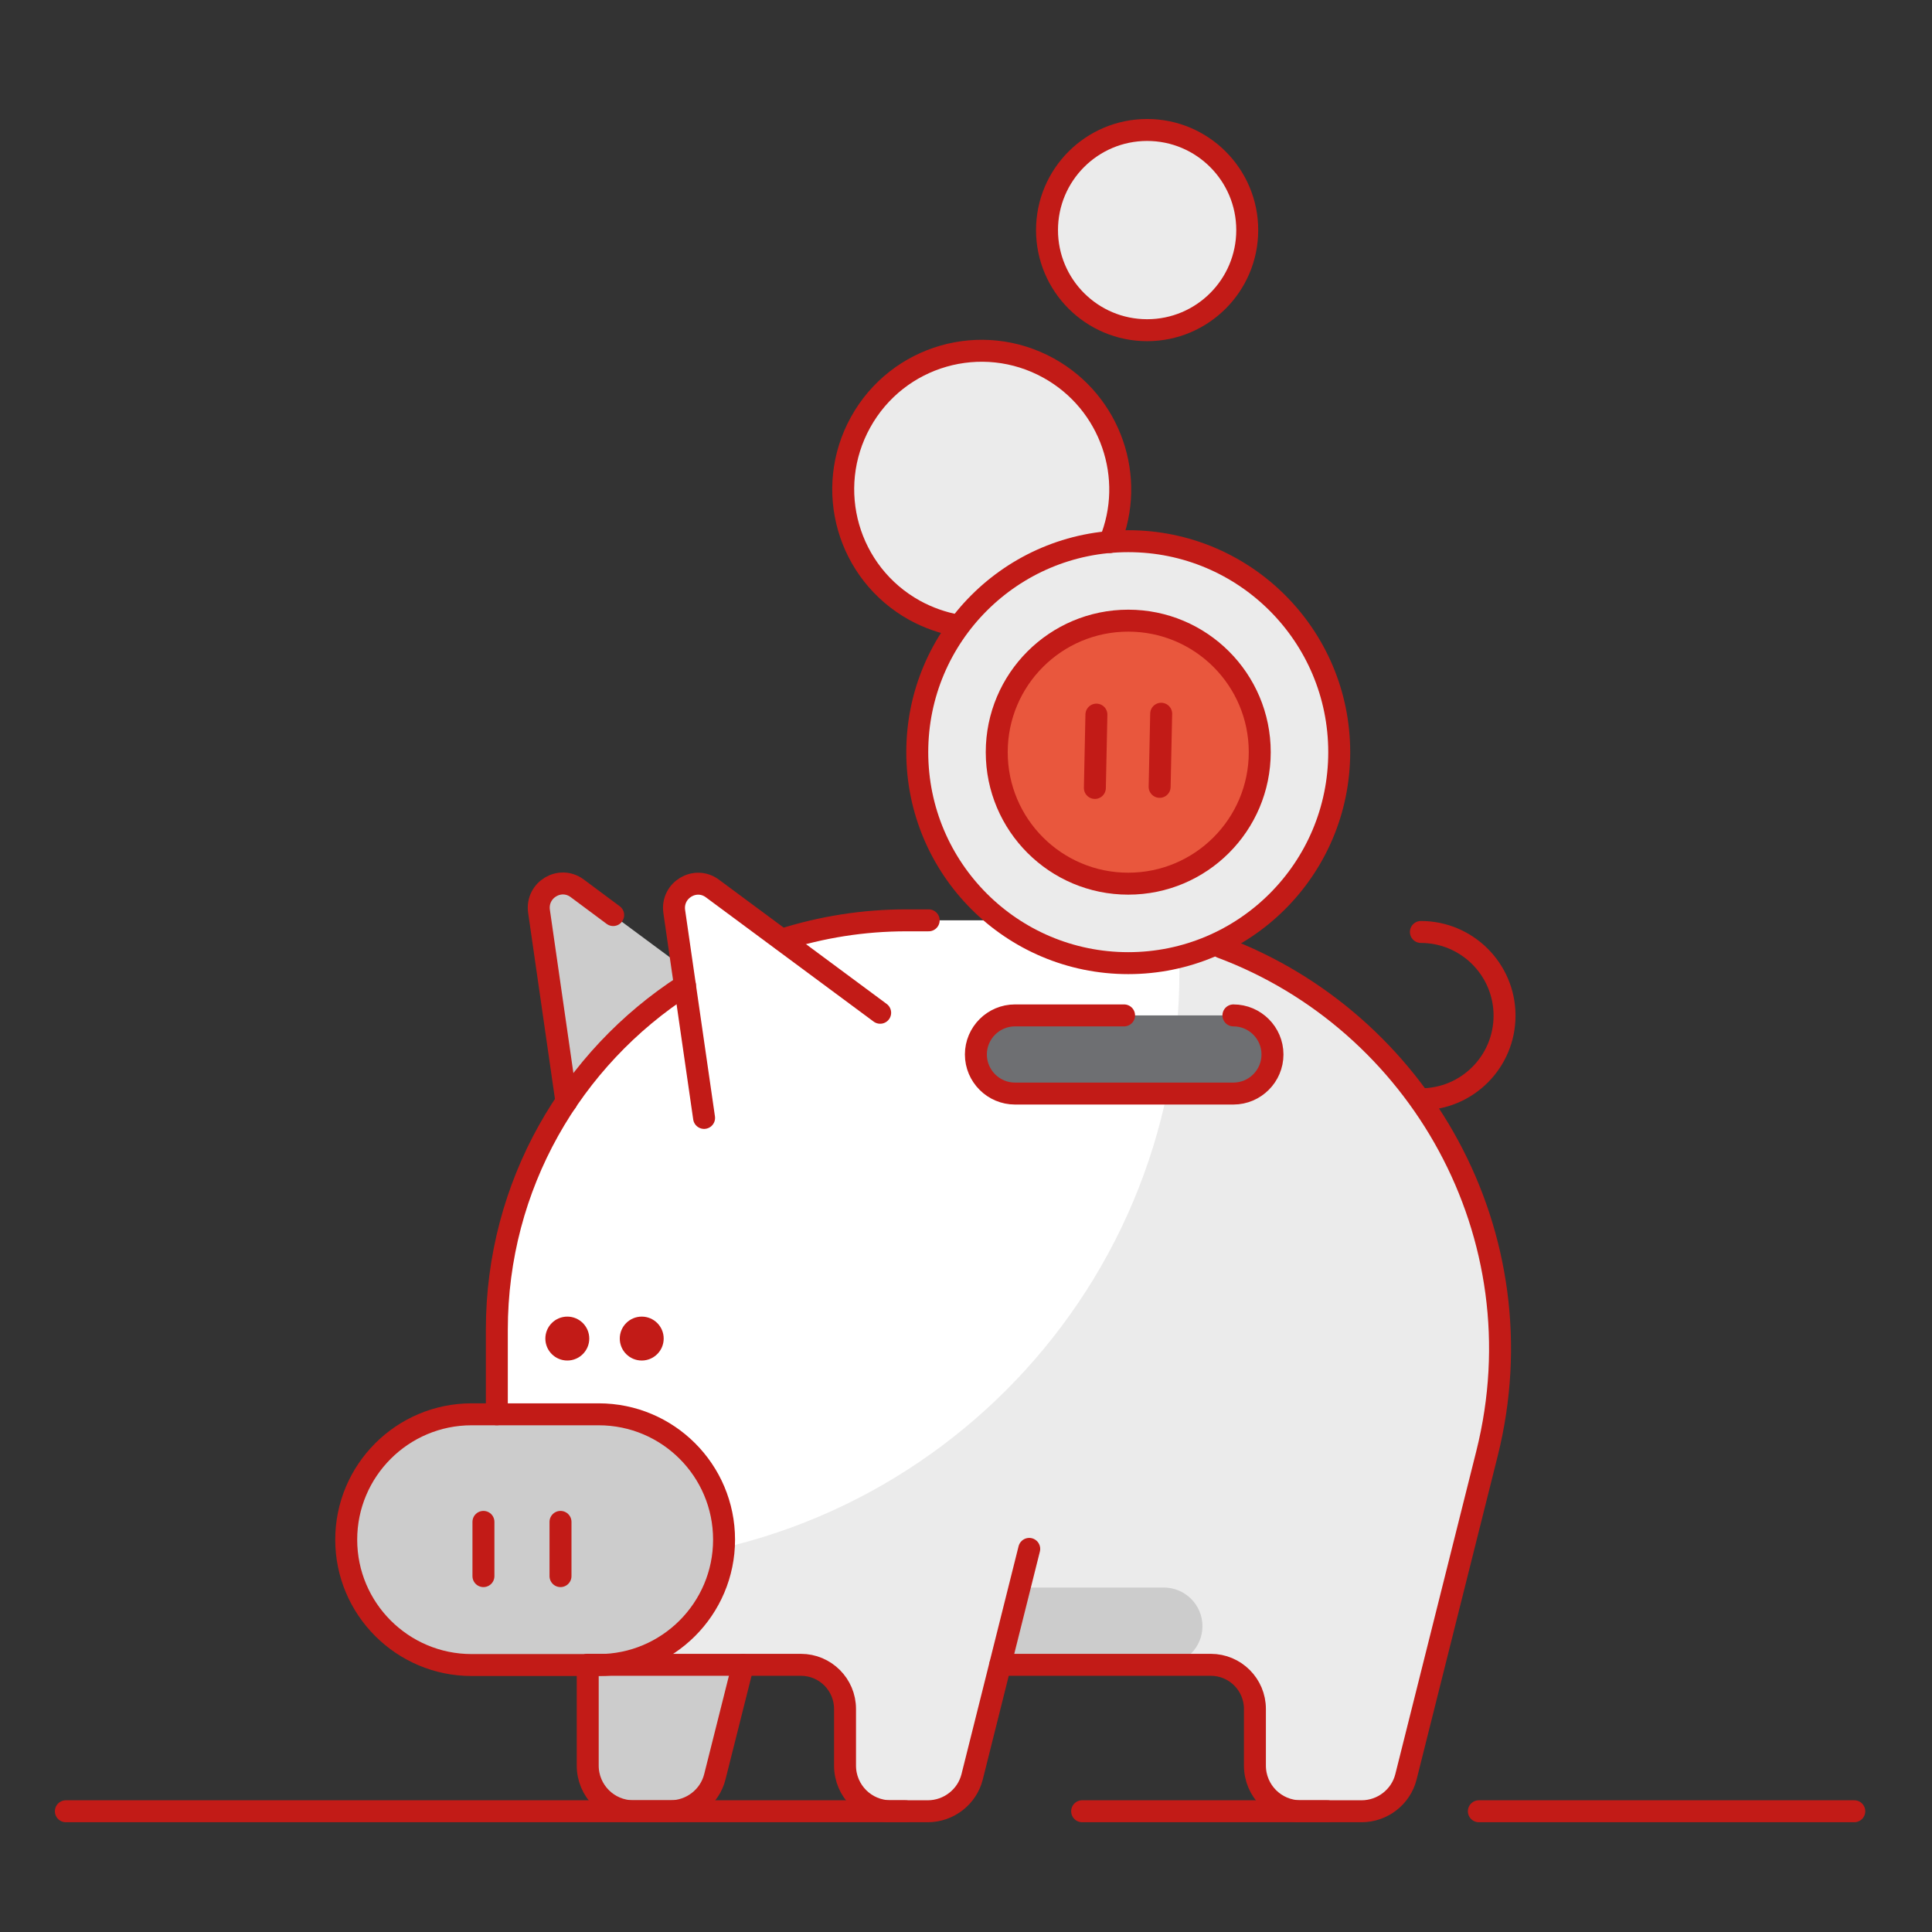 <?xml version="1.0" encoding="UTF-8"?>
<svg width="88px" height="88px" viewBox="0 0 88 88" version="1.1" xmlns="http://www.w3.org/2000/svg" xmlns:xlink="http://www.w3.org/1999/xlink">
    <rect x="0" y="0" width="88" height="88" fill="#333333" stroke="none"/>
    <title>56EC55F7-6FB4-4B64-A8AB-348F12D4F2B5</title>
    <g id="Symbols" stroke="none" stroke-width="1" fill="none" fill-rule="evenodd">
        <g id="01_Basics/07_icons/05_illustrations_88x88/Product/z10-savings">
            <polygon id="BG" fill-opacity="0" fill="#FFFFFF" points="0 88 88 88 88 0 0 0"></polygon>
            <g id="Illustration-88px_Product-z10-savings" transform="translate(3, 5.92)">
                <g id="color_8_" transform="translate(12.77, 0)" fill-rule="nonzero">
                    <path d="M18.15,40.21 L10.51,34.55 C9.73,33.97 8.64,34.62 8.77,35.59 L10.13,45" id="Path" fill="#CCCCCC"></path>
                    <path d="M33.02,36 L25.51,36 C23.53,36 21.63,36.31 19.85,36.88 L16.69,34.54 C15.91,33.96 14.82,34.61 14.95,35.58 L15.44,38.97 C10.29,42.29 6.87,48.06 6.87,54.65 L6.87,58.5 L7.91,66.35 L11,69.92 L18.07,69.92 L20.71,69.92 C21.82,69.92 22.72,70.82 22.72,71.93 L22.72,74.51 C22.72,75.66 23.65,76.59 24.8,76.59 L26.49,76.59 C27.44,76.59 28.28,75.94 28.51,75.02 L29.79,69.93 L29.79,69.93 L39.38,69.93 C40.49,69.93 41.39,70.83 41.39,71.94 L41.39,74.52 C41.39,75.67 42.32,76.6 43.47,76.6 L46.25,76.6 C47.2,76.6 48.04,75.95 48.27,75.03 L51.96,60.31 C55.05,47.96 45.73,36 33.02,36 Z" id="Path" fill="#EBEBEB"></path>
                    <path d="M27.83,22.57 C27.17,22.45 26.51,22.22 25.89,21.88 C22.84,20.19 21.74,16.36 23.43,13.31 C25.12,10.26 28.95,9.16 32,10.85 C34.83,12.42 35.99,15.85 34.78,18.77 C34.78,18.77 32.28,18.97 30.97,19.71 C29.65,20.45 27.83,22.57 27.83,22.57 Z" id="Path" fill="#E9573D"></path>
                    <path d="M27.83,22.57 C27.17,22.45 26.51,22.22 25.89,21.88 C22.84,20.19 21.74,16.36 23.43,13.31 C25.12,10.26 28.95,9.16 32,10.85 C34.83,12.42 35.99,15.85 34.78,18.77 C34.78,18.77 32.28,18.97 30.97,19.71 C29.65,20.45 27.83,22.57 27.83,22.57 Z" id="Path" fill="#EBEBEB"></path>
                    <circle id="Oval" fill="#EBEBEB" cx="36.48" cy="4.56" r="4.56"></circle>
                    <path d="M25.51,36 C23.53,36 21.63,36.31 19.85,36.88 L16.69,34.54 C15.91,33.96 14.82,34.61 14.95,35.58 L15.44,38.97 C10.29,42.29 6.87,48.06 6.87,54.65 L6.87,58.5 L7.74,65.09 C8.81,65.22 9.9,65.29 11.01,65.29 C25.89,65.29 37.95,53.23 37.95,38.35 C37.95,37.76 37.92,37.18 37.89,36.61 C36.34,36.21 34.71,36 33.02,36 L25.51,36 L25.51,36 Z" id="Path" fill="#FFFFFF"></path>
                    <circle id="Oval" fill="#EBEBEB" cx="35.62" cy="28.34" r="9.61"></circle>
                    <circle id="Oval" fill="#E9573D" cx="35.62" cy="28.34" r="5.99"></circle>
                    <path d="M11,69.91 L11,74.5 C11,75.65 11.93,76.58 13.08,76.58 L14.77,76.58 C15.72,76.58 16.56,75.93 16.79,75.01 L18.07,69.92" id="Path" fill="#CCCCCC"></path>
                    <path d="M40.41,43.89 L30.46,43.89 C29.48,43.89 28.68,43.09 28.68,42.11 L28.68,42.11 C28.68,41.13 29.48,40.33 30.46,40.33 L40.41,40.33 C41.39,40.33 42.19,41.13 42.19,42.11 L42.19,42.11 C42.18,43.09 41.39,43.89 40.41,43.89 Z" id="Path" fill="#6E6F72"></path>
                    <path d="M11.5,58.5 L5.71,58.5 C2.56,58.5 -3.55271368e-15,61.06 -3.55271368e-15,64.21 L-3.55271368e-15,64.21 C-3.55271368e-15,67.36 2.56,69.92 5.71,69.92 L11.5,69.92 C14.65,69.92 17.21,67.36 17.21,64.21 L17.21,64.21 C17.21,61.05 14.65,58.5 11.5,58.5 Z" id="Path" fill="#CCCCCC"></path>
                    <path d="M29.85,69.91 L37.24,69.91 C38.21,69.91 39,69.12 39,68.15 L39,68.15 C39,67.18 38.21,66.39 37.24,66.39 L30.67,66.39 L29.85,69.91 Z" id="Path" fill="#CCCCCC"></path>
                </g>
                <g id="stroke_10_">
                    <line x1="-1.77635684e-15" y1="76.58" x2="38.24" y2="76.58" id="Path" stroke="#C21B17" stroke-linecap="round" stroke-linejoin="round"></line>
                    <line x1="46.29" y1="76.58" x2="57.46" y2="76.58" id="Path" stroke="#C21B17" stroke-linecap="round" stroke-linejoin="round"></line>
                    <line x1="64.36" y1="76.58" x2="81.46" y2="76.58" id="Path" stroke="#C21B17" stroke-linecap="round" stroke-linejoin="round"></line>
                    <path d="M24.27,58.5 L18.48,58.5 C15.33,58.5 12.77,61.06 12.77,64.21 L12.77,64.21 C12.77,67.36 15.33,69.92 18.48,69.92 L24.27,69.92 C27.42,69.92 29.98,67.36 29.98,64.21 L29.98,64.21 C29.98,61.05 27.42,58.5 24.27,58.5 Z" id="Path" stroke="#C21B17" stroke-linecap="round" stroke-linejoin="round"></path>
                    <path d="M28.2,38.96 C23.05,42.28 19.63,48.06 19.63,54.65 L19.63,58.5" id="Path" stroke="#C21B17" stroke-linecap="round" stroke-linejoin="round"></path>
                    <path d="M39.3,36 L38.29,36 C36.31,36 34.41,36.31 32.62,36.88" id="Path" stroke="#C21B17" stroke-linecap="round" stroke-linejoin="round"></path>
                    <path d="M42.56,69.91 L52.15,69.91 C53.26,69.91 54.16,70.81 54.16,71.92 L54.16,74.5 C54.16,75.65 55.09,76.58 56.24,76.58 L59.02,76.58 C59.97,76.58 60.81,75.93 61.04,75.01 L64.73,60.29 C67.23,50.31 61.6,40.58 52.63,37.23" id="Path" stroke="#C21B17" stroke-linecap="round" stroke-linejoin="round"></path>
                    <path d="M23.77,69.91 L33.48,69.91 C34.59,69.91 35.49,70.81 35.49,71.92 L35.49,74.5 C35.49,75.65 36.42,76.58 37.57,76.58 L39.26,76.58 C40.21,76.58 41.05,75.93 41.28,75.01 L43.88,64.63" id="Path" stroke="#C21B17" stroke-linecap="round" stroke-linejoin="round"></path>
                    <path d="M23.77,69.91 L23.77,74.5 C23.77,75.65 24.7,76.58 25.85,76.58 L27.54,76.58 C28.49,76.58 29.33,75.93 29.56,75.01 L30.84,69.92" id="Path" stroke="#C21B17" stroke-linecap="round" stroke-linejoin="round"></path>
                    <circle id="Oval" stroke="#C21B17" stroke-linecap="round" stroke-linejoin="round" cx="48.39" cy="28.34" r="9.61"></circle>
                    <path d="M40.6,22.57 C39.94,22.45 39.28,22.22 38.66,21.88 C35.61,20.19 34.51,16.36 36.2,13.31 C37.89,10.26 41.72,9.16 44.77,10.85 C47.6,12.42 48.76,15.85 47.55,18.77" id="Path" stroke="#C21B17" stroke-linecap="round" stroke-linejoin="round"></path>
                    <circle id="Oval" stroke="#C21B17" stroke-linecap="round" stroke-linejoin="round" cx="48.39" cy="28.34" r="5.99"></circle>
                    <line x1="49.89" y1="26.59" x2="49.82" y2="29.92" id="Path" stroke="#C21B17" stroke-linecap="round" stroke-linejoin="round"></line>
                    <line x1="46.94" y1="26.63" x2="46.87" y2="29.97" id="Path" stroke="#C21B17" stroke-linecap="round" stroke-linejoin="round"></line>
                    <path d="M53.18,40.33 C54.16,40.33 54.96,41.13 54.96,42.11 L54.96,42.11 C54.96,43.09 54.16,43.89 53.18,43.89 L43.23,43.89 C42.25,43.89 41.45,43.09 41.45,42.11 L41.45,42.11 C41.45,41.13 42.25,40.33 43.23,40.33 L48.2,40.33" id="Path" stroke="#C21B17" stroke-linecap="round" stroke-linejoin="round"></path>
                    <line x1="22.53" y1="63.4" x2="22.53" y2="65.87" id="Path" stroke="#C21B17" stroke-linecap="round" stroke-linejoin="round"></line>
                    <line x1="19.02" y1="63.4" x2="19.02" y2="65.87" id="Path" stroke="#C21B17" stroke-linecap="round" stroke-linejoin="round"></line>
                    <path d="M37.09,40.21 L29.45,34.55 C28.67,33.97 27.58,34.62 27.71,35.59 L29.07,45" id="Path" stroke="#C21B17" stroke-linecap="round" stroke-linejoin="round"></path>
                    <path d="M24.93,35.76 L23.29,34.54 C22.51,33.96 21.42,34.61 21.55,35.58 L22.8,44.26" id="Path" stroke="#C21B17" stroke-linecap="round" stroke-linejoin="round"></path>
                    <path d="M61.72,44.15 C63.83,44.15 65.53,42.44 65.53,40.34 C65.53,38.24 63.82,36.53 61.72,36.53" id="Path" stroke="#C21B17" stroke-linecap="round" stroke-linejoin="round"></path>
                    <circle id="Oval" stroke="#C21B17" stroke-linecap="round" stroke-linejoin="round" cx="49.25" cy="4.56" r="4.56"></circle>
                    <circle id="Oval" fill="#C21B17" fill-rule="nonzero" cx="22.84" cy="55.05" r="1"></circle>
                    <circle id="Oval" fill="#C21B17" fill-rule="nonzero" cx="26.23" cy="55.05" r="1"></circle>
                </g>
            </g>
        </g>
    </g>
</svg>